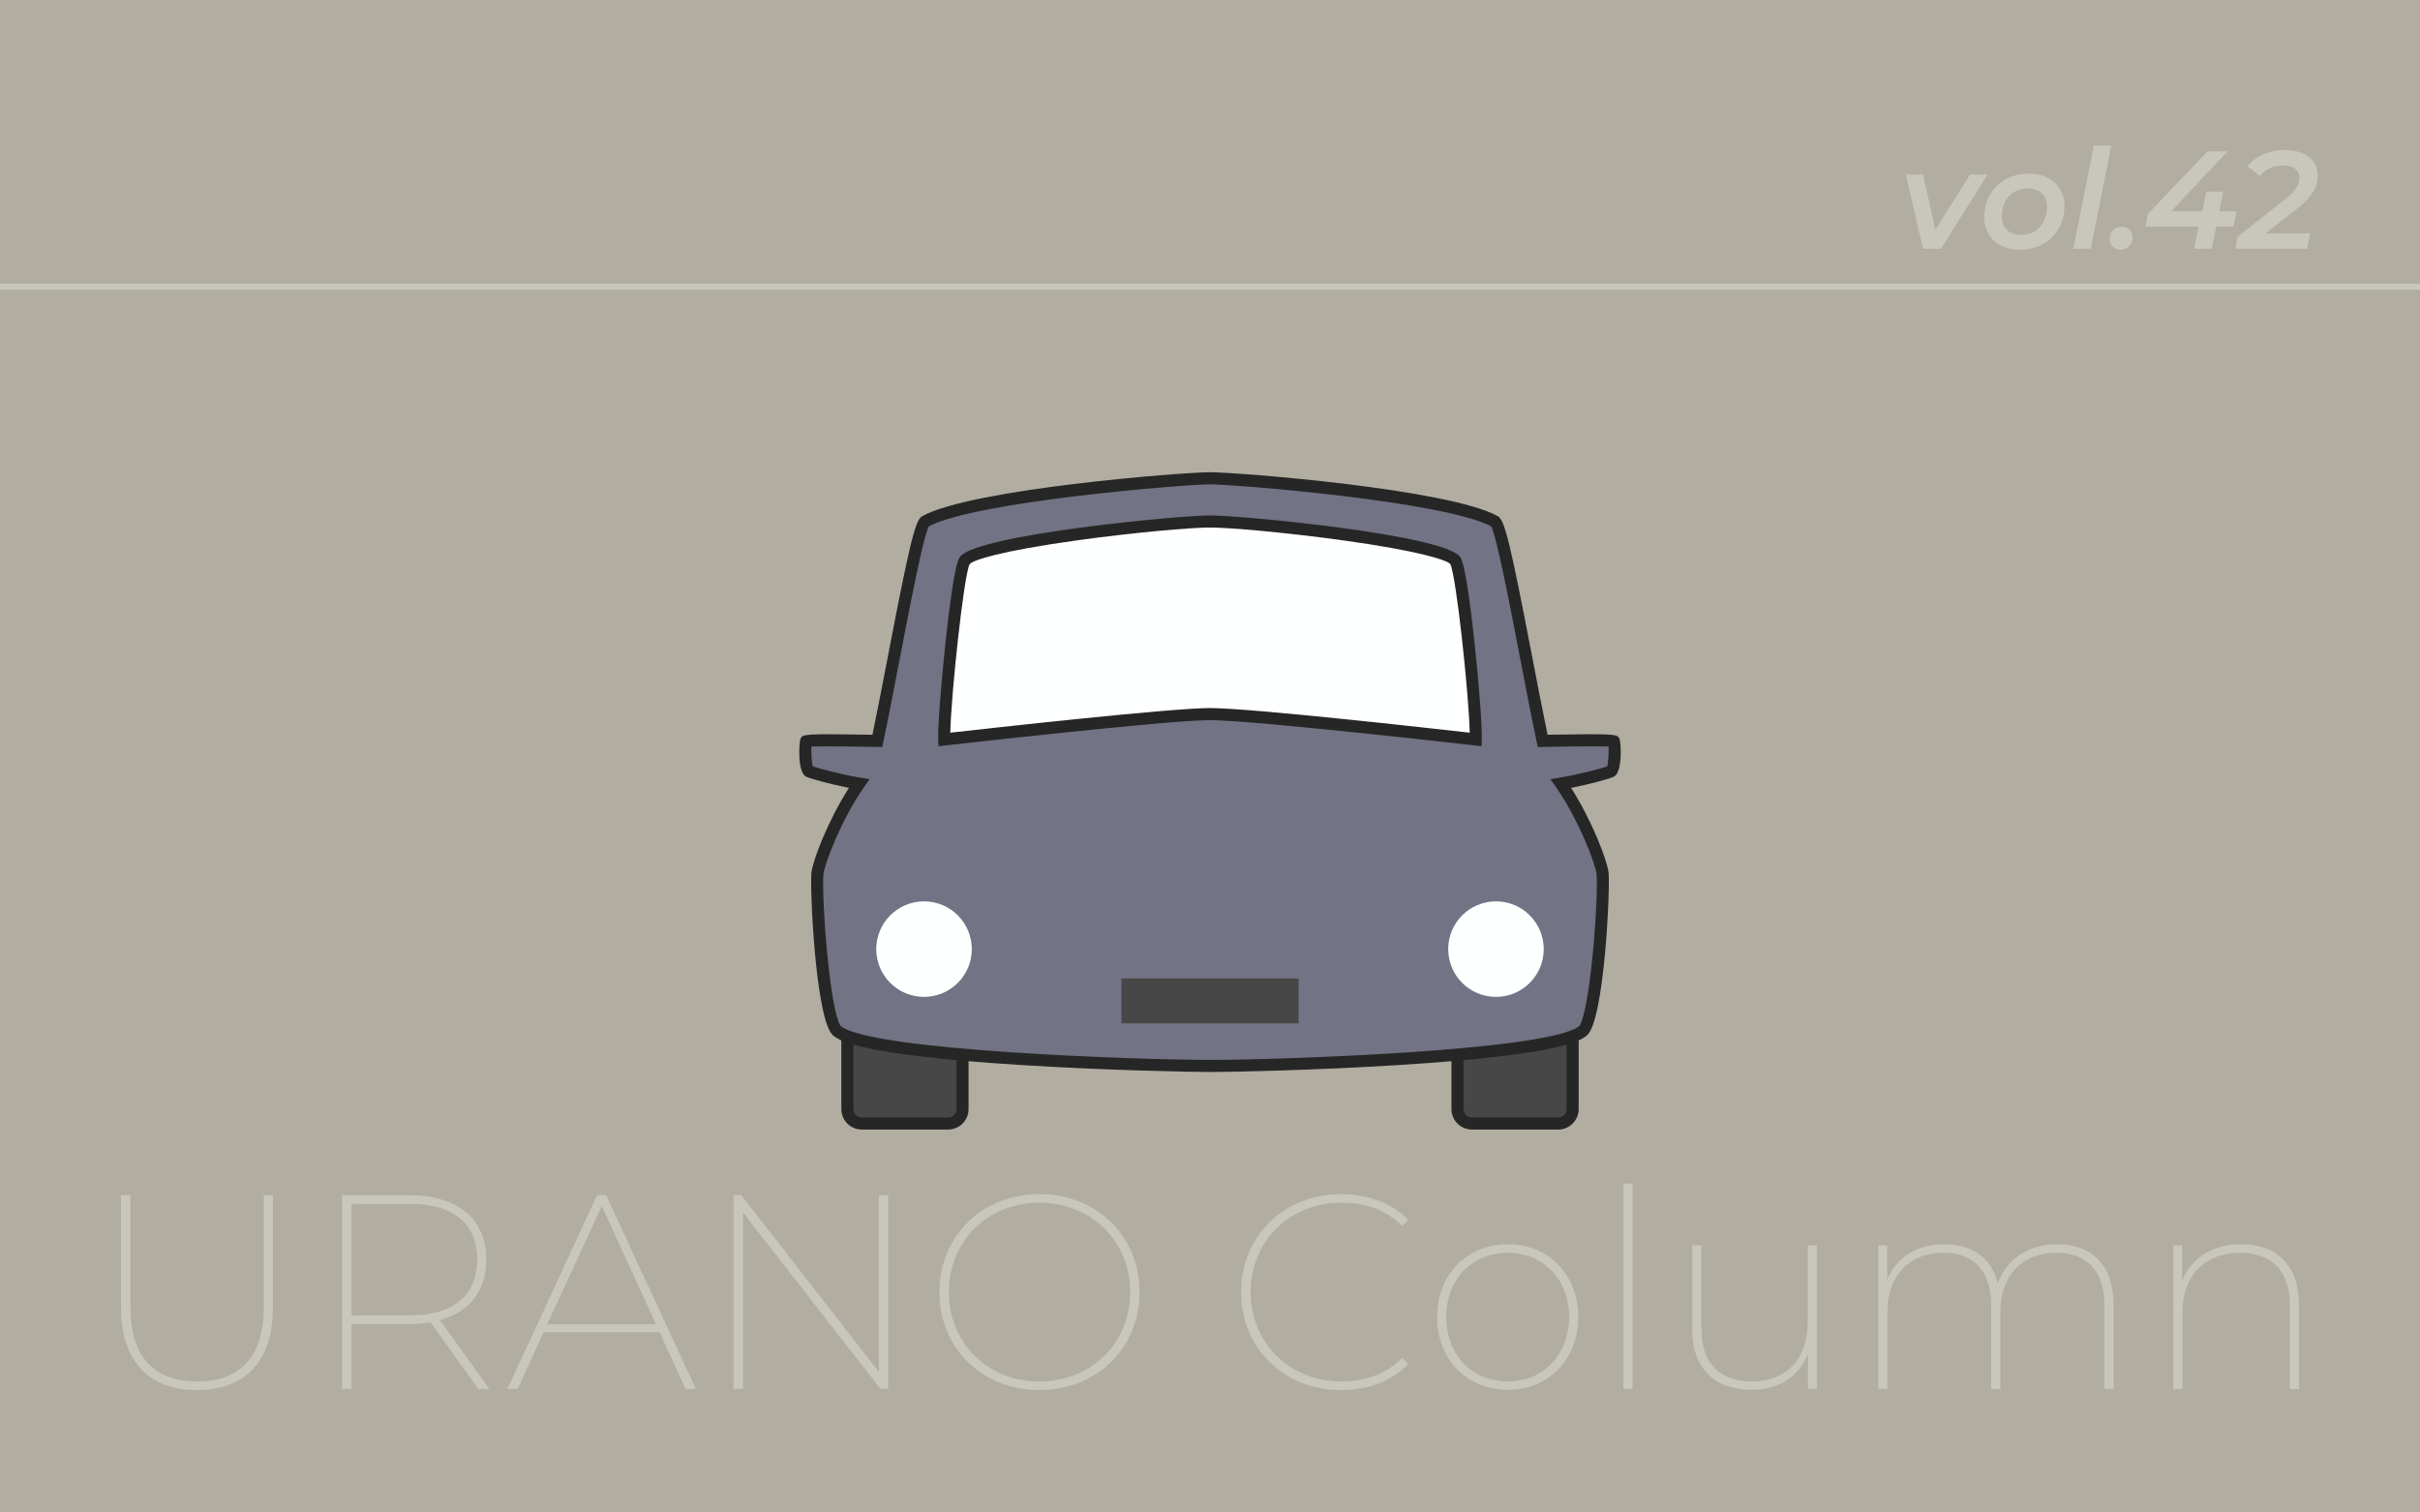 <?xml version="1.0" encoding="utf-8"?>
<!-- Generator: Adobe Illustrator 28.2.0, SVG Export Plug-In . SVG Version: 6.00 Build 0)  -->
<svg version="1.1" id="レイヤー_1" xmlns="http://www.w3.org/2000/svg" xmlns:xlink="http://www.w3.org/1999/xlink" x="0px"
	 y="0px" viewBox="0 0 400 250" style="enable-background:new 0 0 400 250;" xml:space="preserve">
<rect x="0" y="0" width="400" height="250" fill="#333333" stroke="none"/>
<style type="text/css">
	.st0{fill:#B2ADA1;}
	.st1{fill:#C9C6BD;}
	.st2{fill:#474747;}
	.st3{fill:#262626;}
	.st4{fill:#727384;}
	.st5{fill:#FEFFFF;}
</style>
<g>
	<polyline class="st0" points="400,250 0,250 0,0 400,0 400,250 	"/>
	<path class="st1" d="M45.114,197.562h-1.51v18.481c0,8.28-4.026,12.306-11.024,12.306
		c-7.044,0-11.024-4.026-11.024-12.306v-18.481h-1.556v18.527c0,9.103,4.803,13.678,12.58,13.678
		c7.777,0,12.534-4.574,12.534-13.678V197.562"/>
	<path class="st1" d="M58.109,217.416v-18.436h9.652c7.182,0,11.117,3.339,11.117,9.195
		c0,5.901-3.934,9.241-11.117,9.241H58.109 M67.67,197.562H56.553v32.022h1.556v-10.75h9.561
		c1.235,0,2.424-0.091,3.477-0.274l7.914,11.025h1.83l-8.189-11.391
		c4.894-1.327,7.685-4.849,7.685-10.018C80.388,201.496,75.63,197.562,67.67,197.562"/>
	<path class="st1" d="M90.454,218.88l9.012-19.534l8.966,19.534H90.454 M100.197,197.562h-1.509
		l-14.822,32.022h1.692l4.3-9.378h19.168l4.301,9.378h1.692L100.197,197.562"/>
	<polyline class="st1" points="146.815,197.562 145.26,197.562 145.26,226.748 122.524,197.562 
		121.243,197.562 121.243,229.584 122.799,229.584 122.799,200.398 145.535,229.584 146.815,229.584 
		146.815,197.562 	"/>
	<path class="st1" d="M171.795,228.349c-8.509,0-14.959-6.313-14.959-14.776
		c0-8.463,6.45-14.776,14.959-14.776c8.554,0,15.004,6.313,15.004,14.776
		C186.8,222.036,180.35,228.349,171.795,228.349 M171.795,197.379c-9.423,0-16.514,6.908-16.514,16.194
		c0,9.286,7.091,16.194,16.514,16.194c9.47,0,16.56-6.908,16.56-16.194
		C188.355,204.287,181.265,197.379,171.795,197.379"/>
	<path class="st1" d="M221.662,197.379c-9.423,0-16.514,6.908-16.514,16.194
		c0,9.286,7.091,16.194,16.514,16.194c4.346,0,8.326-1.418,11.117-4.3l-0.961-1.006
		c-2.836,2.744-6.312,3.888-10.11,3.888c-8.554,0-15.004-6.404-15.004-14.776
		c0-8.372,6.45-14.776,15.004-14.776c3.798,0,7.274,1.098,10.11,3.843l0.961-1.007
		C229.987,198.797,226.007,197.379,221.662,197.379"/>
	<path class="st1" d="M249.204,228.349c-5.81,0-10.156-4.346-10.156-10.659
		c0-6.313,4.346-10.613,10.156-10.613c5.809,0,10.155,4.3,10.155,10.613
		C259.36,224.003,255.013,228.349,249.204,228.349 M249.204,205.659c-6.68,0-11.665,4.987-11.665,12.032
		c0,7.045,4.986,12.031,11.665,12.031c6.724,0,11.665-4.986,11.665-12.031
		C260.869,210.646,255.929,205.659,249.204,205.659"/>
	<polyline class="st1" points="269.838,195.641 268.328,195.641 268.328,229.584 269.838,229.584 
		269.838,195.641 	"/>
	<path class="st1" d="M300.305,205.842h-1.51v12.809c0,5.856-3.477,9.698-9.195,9.698
		c-5.306,0-8.371-2.974-8.371-8.646v-13.861h-1.51v13.952c0,6.542,3.798,9.927,9.835,9.927
		c4.529,0,7.823-2.242,9.287-5.901v5.764h1.464V205.842"/>
	<path class="st1" d="M340.014,205.659c-4.895,0-8.418,2.608-9.79,6.45
		c-1.052-4.254-4.345-6.45-8.874-6.45c-4.621,0-7.96,2.287-9.424,5.901v-5.718h-1.463v23.742h1.51
		v-12.809c0-5.855,3.522-9.698,9.286-9.698c4.941,0,7.869,2.973,7.869,8.646v13.861h1.51v-12.809
		c0-5.855,3.568-9.698,9.287-9.698c4.986,0,7.913,2.973,7.913,8.646v13.861h1.51v-13.953
		C349.347,209.09,345.732,205.659,340.014,205.659"/>
	<path class="st1" d="M370.439,205.659c-4.803,0-8.233,2.333-9.743,5.993v-5.809h-1.464v23.742h1.51v-12.809
		c0-5.855,3.614-9.698,9.561-9.698c5.169,0,8.189,2.973,8.189,8.646v13.861H380v-13.953
		C380,209.09,376.249,205.659,370.439,205.659"/>
	<polyline class="st1" points="328.524,28.843 325.627,28.843 319.9,37.972 317.855,28.843 315.026,28.843 
		317.855,41.122 320.82,41.122 328.524,28.843 	"/>
	<path class="st1" d="M334.114,38.823c-2.069,0-3.242-1.173-3.242-3.082c0-2.713,1.794-4.599,4.231-4.599
		c2.069,0,3.242,1.173,3.242,3.082C338.346,36.937,336.552,38.823,334.114,38.823 M335.265,28.705
		c-4.254,0-7.29,3.059-7.29,7.175c0,3.242,2.346,5.404,5.956,5.404c4.254,0,7.312-3.082,7.312-7.198
		C341.243,30.82,338.897,28.705,335.265,28.705"/>
	<polyline class="st1" points="348.973,24.06 346.099,24.06 342.695,41.122 345.569,41.122 348.973,24.06 	
		"/>
	<path class="st1" d="M350.721,37.466c-1.104,0-2,0.828-2,2.023c0,1.035,0.781,1.794,1.793,1.794
		c1.035,0,1.978-0.805,1.978-2.024C352.492,38.202,351.732,37.466,350.721,37.466"/>
	<polyline class="st1" points="368.176,25.025 364.864,25.025 354.999,35.397 354.608,37.466 363.415,37.466 
		362.656,41.122 365.577,41.122 366.313,37.466 369.164,37.466 369.67,34.936 366.818,34.936 
		367.463,31.694 364.68,31.694 364.014,34.936 358.862,34.936 368.176,25.025 	"/>
	<path class="st1" d="M377.722,24.795c-2.622,0-4.921,1.058-6.255,2.667l2.023,1.61
		c1.012-1.104,2.392-1.725,3.817-1.725c1.862,0,2.759,0.805,2.759,2.046
		c0,1.173-0.598,2.139-2.598,3.725l-7.589,6.002l-0.391,2.001h11.843l0.528-2.529h-7.404l5.013-3.932
		c2.806-2.185,3.634-3.794,3.634-5.68C383.103,26.543,381.079,24.795,377.722,24.795"/>
	<polyline class="st1" points="400,46.889 0,46.889 0,47.889 400,47.889 400,46.889 	"/>
	<path class="st2" d="M156.706,185.707h-14.255c-1.318,0-2.386-1.068-2.386-2.386v-14.255
		c0-1.318,1.068-2.386,2.386-2.386h14.255c1.318,0,2.386,1.068,2.386,2.386v14.255
		C159.092,184.638,158.024,185.707,156.706,185.707z"/>
	<path class="st2" d="M243.294,185.707h14.255c1.318,0,2.386-1.068,2.386-2.386v-14.255
		c0-1.318-1.068-2.386-2.386-2.386h-14.255c-1.318,0-2.386,1.068-2.386,2.386v14.255
		C240.908,184.638,241.976,185.707,243.294,185.707z"/>
	<path class="st3" d="M156.706,186.707h-14.255c-1.867,0-3.386-1.52-3.386-3.387v-14.255
		c0-1.867,1.519-3.386,3.386-3.386h14.255c1.867,0,3.386,1.519,3.386,3.386v14.255
		C160.092,185.188,158.573,186.707,156.706,186.707z M142.451,167.68c-0.764,0-1.386,0.622-1.386,1.386
		v14.255c0,0.765,0.622,1.387,1.386,1.387h14.255c0.764,0,1.386-0.622,1.386-1.387v-14.255
		c0-0.764-0.622-1.386-1.386-1.386H142.451z"/>
	<path class="st3" d="M257.55,186.707h-14.256c-1.867,0-3.386-1.52-3.386-3.387v-14.255
		c0-1.867,1.519-3.386,3.386-3.386h14.256c1.867,0,3.386,1.519,3.386,3.386v14.255
		C260.936,185.188,259.417,186.707,257.55,186.707z M243.294,167.68c-0.764,0-1.386,0.622-1.386,1.386
		v14.255c0,0.765,0.622,1.387,1.386,1.387h14.256c0.764,0,1.386-0.622,1.386-1.387v-14.255
		c0-0.764-0.622-1.386-1.386-1.386H243.294z"/>
	<path class="st4" d="M143.489,128.72c2.283-7.135,7.744-41.597,9.418-42.526
		c7.849-4.352,42.811-7.135,47.092-7.135c0,8.277,0,49.661,0,49.661H143.489z"/>
	<path class="st4" d="M138.352,170.39c-2.266-1.791-3.615-23.023-3.235-26.067
		c0.381-3.044,6.184-16.934,12.082-19.978c5.898-3.044,52.8,0,52.8,0v51.849
		C193.15,176.193,144.251,175.051,138.352,170.39z"/>
	<path class="st4" d="M149.578,122.537c-2.093,0-16.173-0.381-16.363,0s-0.19,4.567,0.476,4.947
		c0.666,0.381,9.609,2.759,12.177,2.283C148.437,129.291,149.578,122.537,149.578,122.537z"/>
	<path class="st4" d="M256.51,128.72c-2.283-7.135-7.744-41.597-9.418-42.526
		C239.243,81.842,204.281,79.06,200,79.06c0,8.277,0,49.661,0,49.661H256.51z"/>
	<path class="st4" d="M261.648,170.39c2.266-1.791,3.615-23.023,3.235-26.067
		c-0.381-3.044-6.184-16.934-12.082-19.978c-5.898-3.044-52.8,0-52.8,0v51.849
		C206.85,176.193,255.749,175.051,261.648,170.39z"/>
	<path class="st4" d="M250.422,122.537c2.093,0,16.173-0.381,16.363,0c0.19,0.381,0.19,4.567-0.476,4.947
		c-0.666,0.381-9.609,2.759-12.177,2.283C251.563,129.291,250.422,122.537,250.422,122.537z"/>
	<path class="st3" d="M200,177.193c-3.294,0-17.379-0.284-31.243-1.155
		c-27.019-1.697-30.034-4.081-31.024-4.864c-2.93-2.314-3.905-24.59-3.607-26.976
		c0.257-2.056,2.748-8.605,6.197-13.969c-3.113-0.614-6.573-1.561-7.128-1.878
		c-1.438-0.82-1.118-5.775-0.874-6.263c0.367-0.732,0.421-0.841,11.884-0.642
		c0.782-3.73,1.68-8.399,2.55-12.925c3.632-18.887,4.533-22.573,5.668-23.202
		c8.134-4.511,42.952-7.261,47.577-7.261c4.626,0,39.442,2.75,47.577,7.261
		c1.134,0.629,2.034,4.313,5.666,23.189c0.871,4.53,1.771,9.204,2.553,12.938
		c11.462-0.2,11.518-0.091,11.884,0.642c0.243,0.487,0.563,5.442-0.875,6.263
		c-0.568,0.325-3.981,1.262-7.126,1.879c3.447,5.36,5.938,11.91,6.196,13.968
		c0.298,2.387-0.681,24.663-3.607,26.976c-0.991,0.783-4.006,3.167-31.024,4.864
		C217.379,176.909,203.294,177.193,200,177.193z M134.348,126.678c0.901,0.315,4.642,1.334,7.816,1.854
		l1.571,0.258l-0.914,1.304c-3.725,5.313-6.49,12.578-6.712,14.354
		c-0.172,1.38,0.053,7.285,0.612,13.123c0.824,8.594,1.807,11.613,2.258,12.042
		c5.216,4.123,50.037,5.582,61.02,5.582s55.803-1.459,61.027-5.588
		c0.443-0.423,1.427-3.442,2.25-12.036c0.56-5.837,0.785-11.743,0.613-13.123
		c-0.223-1.777-2.99-9.043-6.713-14.354l-0.913-1.304l1.57-0.258
		c3.153-0.517,6.864-1.523,7.818-1.857c0.197-0.62,0.27-2.313,0.235-3.262
		c-2.085-0.109-8.573,0.008-10.883,0.05l-0.824,0.015l-0.172-0.806
		c-0.824-3.873-1.794-8.911-2.731-13.783c-1.652-8.593-3.905-20.302-4.813-21.896
		c-7.81-4.129-42.262-6.933-46.465-6.933c-4.204,0-38.656,2.803-46.465,6.933
		c-0.909,1.595-3.163,13.311-4.816,21.908c-0.937,4.868-1.904,9.901-2.729,13.771l-0.172,0.806
		l-0.824-0.015c-2.31-0.042-8.8-0.159-10.882-0.05C134.077,124.363,134.15,126.062,134.348,126.678
		z M246.414,86.913L246.414,86.913z"/>
	<path class="st5" d="M240.519,92.632c-2.165-2.92-33.56-6.437-40.52-6.437
		c-6.959,0-38.354,3.517-40.519,6.437c-1.246,1.68-3.557,25.482-3.402,29.596
		c0,0,36.833-4.194,43.922-4.194c7.333,0,43.922,4.194,43.922,4.194
		C244.077,118.113,241.765,94.311,240.519,92.632z"/>
	<path class="st3" d="M244.881,123.344l-1.073-0.123c-0.365-0.042-36.615-4.188-43.808-4.188
		c-6.952,0-43.441,4.146-43.809,4.188l-1.072,0.122l-0.041-1.078
		c-0.076-2.032,0.432-8.848,1.182-15.855c1.39-12.989,2.163-14.031,2.417-14.374
		c2.712-3.657,36.042-6.841,41.323-6.841c5.28,0,38.611,3.184,41.323,6.841
		c0.254,0.343,1.026,1.385,2.417,14.374c0.749,7.006,1.257,13.822,1.181,15.855L244.881,123.344z
		 M200,87.195c-3.171,0-12.403,0.801-21.789,2.096c-13.057,1.801-17.414,3.324-17.93,3.94
		c-0.955,1.676-3.082,21.592-3.207,27.877c6.308-0.711,36.471-4.075,42.926-4.075
		c6.673,0,36.639,3.36,42.926,4.074c-0.125-6.266-2.239-26.073-3.218-27.889
		c-0.564-0.624-4.95-2.139-17.919-3.928C212.403,87.996,203.171,87.195,200,87.195z"/>
	<circle class="st5" cx="152.732" cy="156.881" r="7.896"/>
	<circle class="st5" cx="247.268" cy="156.881" r="7.896"/>
	<rect x="185.349" y="161.732" class="st2" width="29.302" height="7.421"/>
</g>
</svg>

